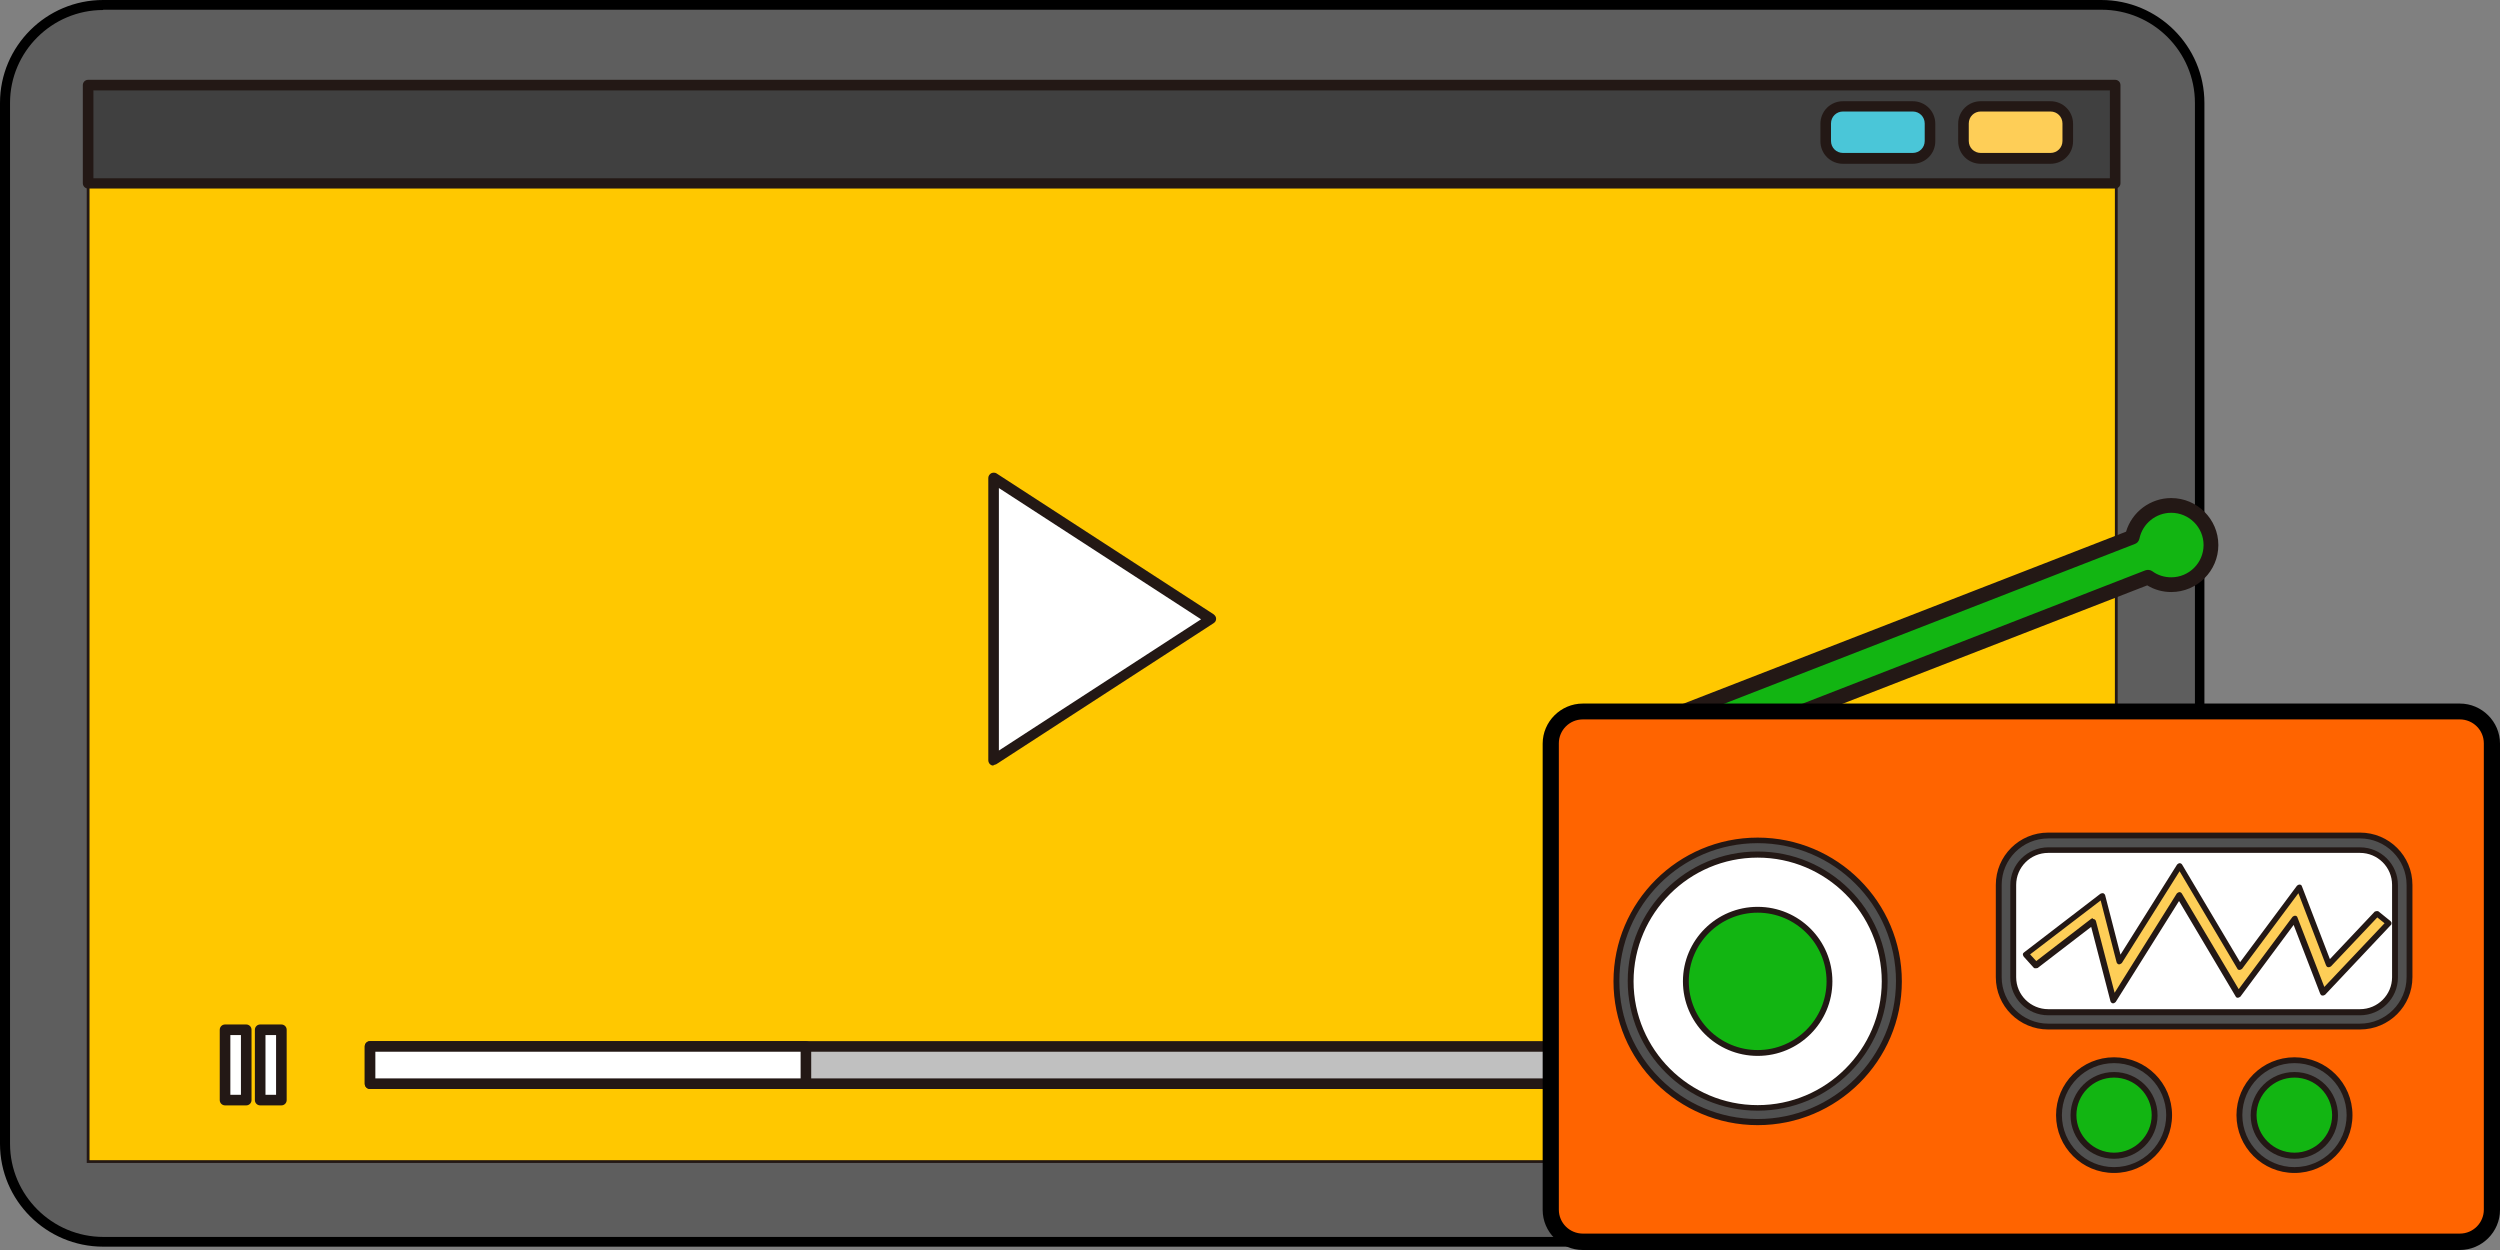 <svg width="224" height="112" viewBox="0 0 224 112" fill="none" xmlns="http://www.w3.org/2000/svg">
<rect x="0" y="0" width="224" height="112" fill="#808080" stroke="none"/>
<g clip-path="url(#clip0_526_197)">
<path d="M188.295 0.449H9.245C4.387 0.449 0.45 4.375 0.45 9.219V102.507C0.45 107.351 4.387 111.278 9.245 111.278H188.295C193.152 111.278 197.09 107.351 197.09 102.507V9.219C197.09 4.375 193.152 0.449 188.295 0.449Z" fill="#5E5E5E"/>
<path d="M188.295 111.701H9.245C4.148 111.701 0 107.565 0 102.482V9.219C0 4.136 4.148 0 9.245 0H188.27C193.367 0 197.515 4.136 197.515 9.219V102.482C197.515 107.565 193.367 111.701 188.27 111.701H188.295ZM9.245 0.897C4.647 0.897 0.899 4.634 0.899 9.219V102.482C0.899 107.067 4.647 110.829 9.27 110.829H188.295C192.892 110.829 196.665 107.091 196.665 102.482V9.219C196.665 4.634 192.917 0.872 188.295 0.872H9.245V0.897Z" fill="black"/>
<path d="M189.619 7.624H7.896V104.076H189.619V7.624Z" fill="#FFC800"/>
<path d="M189.744 104.201H7.771V7.5H189.744V104.201ZM8.021 103.952H189.494V7.749H8.021V103.952Z" fill="#231815"/>
<path d="M89.025 42.831L108.489 55.464L89.025 68.121V42.831Z" fill="white"/>
<path d="M89.025 68.595C89.025 68.595 88.875 68.595 88.8 68.545C88.65 68.47 88.551 68.296 88.551 68.121V42.831C88.551 42.657 88.65 42.507 88.8 42.408C88.95 42.333 89.15 42.333 89.275 42.408L108.739 55.04C108.864 55.14 108.964 55.265 108.964 55.439C108.964 55.613 108.889 55.738 108.739 55.838L89.275 68.47C89.275 68.47 89.1 68.545 89.025 68.545V68.595ZM89.5 43.728V67.249L107.615 55.489L89.5 43.728Z" fill="#231815"/>
<path d="M189.519 7.625H7.896V16.42H189.519V7.625Z" fill="#404040"/>
<path d="M189.519 16.893H7.896C7.646 16.893 7.421 16.694 7.421 16.42V7.624C7.421 7.375 7.621 7.151 7.896 7.151H189.519C189.769 7.151 189.994 7.35 189.994 7.624V16.42C189.994 16.669 189.794 16.893 189.519 16.893ZM8.37 15.971H189.045V8.098H8.37V15.971Z" fill="#231815"/>
<path d="M177.476 9.518H183.722C184.572 9.518 185.272 10.216 185.272 11.063V12.633C185.272 13.48 184.572 14.178 183.722 14.178H177.476C176.626 14.178 175.927 13.48 175.927 12.633V11.063C175.927 10.216 176.626 9.518 177.476 9.518Z" fill="#FECE57"/>
<path d="M183.722 14.676H177.476C176.352 14.676 175.452 13.779 175.452 12.657V11.088C175.452 9.966 176.352 9.069 177.476 9.069H183.722C184.847 9.069 185.746 9.966 185.746 11.088V12.657C185.746 13.779 184.847 14.676 183.722 14.676ZM177.476 9.991C176.876 9.991 176.402 10.465 176.402 11.063V12.632C176.402 13.23 176.876 13.704 177.476 13.704H183.722C184.322 13.704 184.797 13.23 184.797 12.632V11.063C184.797 10.465 184.322 9.991 183.722 9.991H177.476Z" fill="#231815"/>
<path d="M165.133 9.518H171.379C172.229 9.518 172.928 10.216 172.928 11.063V12.633C172.928 13.48 172.229 14.178 171.379 14.178H165.133C164.283 14.178 163.584 13.48 163.584 12.633V11.063C163.584 10.216 164.283 9.518 165.133 9.518Z" fill="#4AC6D8"/>
<path d="M171.379 14.676H165.133C164.008 14.676 163.109 13.779 163.109 12.657V11.088C163.109 9.966 164.008 9.069 165.133 9.069H171.379C172.504 9.069 173.403 9.966 173.403 11.088V12.657C173.403 13.779 172.504 14.676 171.379 14.676ZM165.133 9.991C164.533 9.991 164.058 10.465 164.058 11.063V12.632C164.058 13.23 164.533 13.704 165.133 13.704H171.379C171.979 13.704 172.454 13.23 172.454 12.632V11.063C172.454 10.465 171.979 9.991 171.379 9.991H165.133Z" fill="#231815"/>
<path d="M175.177 93.736H33.157V97.075H175.177V93.736Z" fill="#C0C0C0"/>
<path d="M175.177 97.573H33.157C32.907 97.573 32.682 97.374 32.682 97.1V93.761C32.682 93.512 32.882 93.288 33.157 93.288H175.177C175.427 93.288 175.652 93.487 175.652 93.761V97.1C175.652 97.349 175.452 97.573 175.177 97.573ZM33.631 96.626H174.702V94.234H33.631V96.626Z" fill="#231815"/>
<path d="M72.21 93.736H33.157V97.075H72.21V93.736Z" fill="white"/>
<path d="M72.21 97.573H33.157C32.907 97.573 32.682 97.374 32.682 97.1V93.761C32.682 93.512 32.882 93.288 33.157 93.288H72.21C72.46 93.288 72.684 93.487 72.684 93.761V97.1C72.684 97.349 72.485 97.573 72.21 97.573ZM33.631 96.626H71.735V94.234H33.631V96.626Z" fill="#231815"/>
<path d="M22.063 92.266H20.164V98.57H22.063V92.266Z" fill="white"/>
<path d="M22.063 99.043H20.164C19.914 99.043 19.689 98.844 19.689 98.57V92.266C19.689 92.017 19.889 91.793 20.164 91.793H22.063C22.312 91.793 22.537 91.992 22.537 92.266V98.57C22.537 98.819 22.337 99.043 22.063 99.043ZM20.639 98.096H21.588V92.739H20.639V98.096Z" fill="#231815"/>
<path d="M25.211 92.266H23.312V98.57H25.211V92.266Z" fill="white"/>
<path d="M25.211 99.043H23.312C23.062 99.043 22.837 98.844 22.837 98.57V92.266C22.837 92.017 23.037 91.793 23.312 91.793H25.211C25.461 91.793 25.686 91.992 25.686 92.266V98.57C25.686 98.819 25.486 99.043 25.211 99.043ZM23.787 98.096H24.736V92.739H23.787V98.096Z" fill="#231815"/>
<path d="M194.541 45.298C192.817 45.298 191.368 46.519 191.043 48.139L147.268 65.157L148.667 68.745L192.468 51.727C193.042 52.15 193.767 52.4 194.541 52.4C196.515 52.4 198.114 50.805 198.114 48.837C198.114 46.868 196.515 45.273 194.541 45.273V45.298Z" fill="#12B512"/>
<path d="M148.667 69.393C148.667 69.393 148.492 69.393 148.392 69.343C148.242 69.268 148.117 69.143 148.042 68.969L146.643 65.381C146.518 65.057 146.668 64.658 147.018 64.534L190.494 47.64C191.018 45.871 192.667 44.626 194.541 44.626C196.865 44.626 198.764 46.519 198.764 48.836C198.764 51.154 196.865 53.047 194.541 53.047C193.792 53.047 193.042 52.848 192.393 52.449L148.917 69.343C148.917 69.343 148.767 69.393 148.667 69.393ZM148.117 65.531L149.042 67.898L192.218 51.104C192.418 51.029 192.667 51.054 192.842 51.178C193.342 51.552 193.942 51.727 194.541 51.727C196.141 51.727 197.44 50.431 197.44 48.836C197.44 47.242 196.141 45.946 194.541 45.946C193.167 45.946 191.968 46.918 191.693 48.263C191.643 48.488 191.493 48.662 191.293 48.737L148.117 65.531Z" fill="#231815"/>
<path d="M138.947 66.602V108.412C138.947 109.994 140.234 111.277 141.821 111.277H220.427C222.014 111.277 223.3 109.994 223.3 108.412V66.602C223.3 65.019 222.014 63.736 220.427 63.736L141.821 63.736C140.234 63.736 138.947 65.019 138.947 66.602Z" fill="#FF6400"/>
<path d="M220.402 112H141.821C139.847 112 138.223 110.381 138.223 108.412V66.627C138.223 64.659 139.847 63.039 141.821 63.039H220.402C222.376 63.039 224 64.659 224 66.627V108.412C224 110.381 222.376 112 220.402 112ZM141.821 64.459C140.622 64.459 139.672 65.431 139.672 66.602V108.387C139.672 109.583 140.647 110.53 141.821 110.53H220.402C221.601 110.53 222.551 109.558 222.551 108.387V66.602C222.551 65.406 221.576 64.459 220.402 64.459H141.821Z" fill="black"/>
<path d="M169.505 87.931C169.505 94.558 164.133 99.915 157.487 99.915C150.841 99.915 145.469 94.558 145.469 87.931C145.469 81.303 150.841 75.946 157.487 75.946C164.133 75.946 169.505 81.303 169.505 87.931Z" fill="white"/>
<path d="M157.487 100.165C150.716 100.165 145.219 94.658 145.219 87.906C145.219 81.153 150.716 75.647 157.487 75.647C164.258 75.647 169.78 81.153 169.78 87.906C169.78 94.658 164.258 100.165 157.487 100.165ZM157.487 76.195C151.016 76.195 145.744 81.453 145.744 87.931C145.744 94.409 151.016 99.666 157.487 99.666C163.958 99.666 169.256 94.409 169.256 87.931C169.256 81.453 163.983 76.195 157.487 76.195Z" fill="#231815"/>
<path d="M157.487 100.563C150.516 100.563 144.819 94.907 144.819 87.931C144.819 80.954 150.491 75.298 157.487 75.298C164.483 75.298 170.155 80.954 170.155 87.931C170.155 94.907 164.483 100.563 157.487 100.563ZM157.487 76.594C151.216 76.594 146.118 81.677 146.118 87.931C146.118 94.185 151.216 99.268 157.487 99.268C163.759 99.268 168.856 94.185 168.856 87.931C168.856 81.677 163.759 76.594 157.487 76.594Z" fill="#505050"/>
<path d="M157.487 100.813C150.366 100.813 144.569 95.032 144.569 87.931C144.569 80.829 150.366 75.049 157.487 75.049C164.608 75.049 170.405 80.829 170.405 87.931C170.405 95.032 164.608 100.813 157.487 100.813ZM157.487 75.547C150.641 75.547 145.094 81.104 145.094 87.906C145.094 94.708 150.666 100.264 157.487 100.264C164.308 100.264 169.88 94.708 169.88 87.906C169.88 81.104 164.308 75.547 157.487 75.547ZM157.487 99.517C151.066 99.517 145.844 94.309 145.844 87.906C145.844 81.502 151.066 76.295 157.487 76.295C163.909 76.295 169.131 81.502 169.131 87.906C169.131 94.309 163.909 99.517 157.487 99.517ZM157.487 76.843C151.366 76.843 146.368 81.826 146.368 87.931C146.368 94.035 151.366 99.019 157.487 99.019C163.609 99.019 168.606 94.035 168.606 87.931C168.606 81.826 163.609 76.843 157.487 76.843Z" fill="#231815"/>
<path d="M163.934 87.93C163.934 91.469 161.06 94.359 157.487 94.359C153.914 94.359 151.041 91.493 151.041 87.93C151.041 84.367 153.914 81.502 157.487 81.502C161.06 81.502 163.934 84.367 163.934 87.93Z" fill="#12B512"/>
<path d="M157.487 94.608C153.789 94.608 150.791 91.618 150.791 87.931C150.791 84.243 153.789 81.253 157.487 81.253C161.185 81.253 164.183 84.243 164.183 87.931C164.183 91.618 161.185 94.608 157.487 94.608ZM157.487 81.776C154.089 81.776 151.316 84.542 151.316 87.931C151.316 91.319 154.089 94.085 157.487 94.085C160.885 94.085 163.659 91.319 163.659 87.931C163.659 84.542 160.885 81.776 157.487 81.776Z" fill="#231815"/>
<path d="M211.457 75.522H183.523C181.425 75.522 179.725 77.218 179.725 79.309V87.582C179.725 89.673 181.425 91.369 183.523 91.369H211.457C213.554 91.369 215.255 89.673 215.255 87.582V79.309C215.255 77.218 213.554 75.522 211.457 75.522Z" fill="white"/>
<path d="M211.457 91.618H183.523C181.299 91.618 179.475 89.799 179.475 87.582V79.309C179.475 77.092 181.299 75.273 183.523 75.273H211.457C213.681 75.273 215.505 77.092 215.505 79.309V87.582C215.505 89.799 213.681 91.618 211.457 91.618ZM183.523 75.771C181.574 75.771 180 77.341 180 79.284V87.557C180 89.5 181.574 91.07 183.523 91.07H211.457C213.406 91.07 214.98 89.5 214.98 87.557V79.284C214.98 77.341 213.406 75.771 211.457 75.771H183.523Z" fill="#231815"/>
<path d="M211.457 91.992H183.523C181.074 91.992 179.1 89.998 179.1 87.582V79.309C179.1 76.867 181.099 74.874 183.523 74.874H211.457C213.906 74.874 215.905 76.867 215.905 79.309V87.582C215.905 90.023 213.906 91.992 211.457 91.992ZM183.523 76.145C181.799 76.145 180.374 77.54 180.374 79.284V87.557C180.374 89.276 181.799 90.696 183.523 90.696H211.457C213.181 90.696 214.605 89.301 214.605 87.557V79.284C214.605 77.565 213.181 76.145 211.457 76.145H183.523Z" fill="#505050"/>
<path d="M211.457 92.241H183.523C180.924 92.241 178.825 90.148 178.825 87.557V79.284C178.825 76.693 180.924 74.6 183.523 74.6H211.457C214.056 74.6 216.154 76.693 216.154 79.284V87.557C216.154 90.148 214.056 92.241 211.457 92.241ZM183.523 75.123C181.224 75.123 179.35 76.992 179.35 79.284V87.557C179.35 89.849 181.224 91.718 183.523 91.718H211.457C213.756 91.718 215.63 89.849 215.63 87.557V79.284C215.63 76.992 213.756 75.123 211.457 75.123H183.523ZM211.457 90.97H183.523C181.649 90.97 180.124 89.45 180.124 87.582V79.309C180.124 77.441 181.649 75.921 183.523 75.921H211.457C213.331 75.921 214.855 77.441 214.855 79.309V87.582C214.855 89.45 213.331 90.97 211.457 90.97ZM183.523 76.419C181.923 76.419 180.649 77.715 180.649 79.284V87.557C180.649 89.151 181.948 90.422 183.523 90.422H211.457C213.056 90.422 214.33 89.126 214.33 87.557V79.284C214.33 77.69 213.031 76.419 211.457 76.419H183.523Z" fill="#231815"/>
<path d="M193.717 99.915C193.717 102.283 191.793 104.201 189.419 104.201C187.046 104.201 185.122 102.283 185.122 99.915C185.122 97.549 187.046 95.63 189.419 95.63C191.793 95.63 193.717 97.549 193.717 99.915Z" fill="#12B512"/>
<path d="M189.419 104.45C186.921 104.45 184.872 102.407 184.872 99.916C184.872 97.424 186.921 95.381 189.419 95.381C191.918 95.381 193.967 97.424 193.967 99.916C193.967 102.407 191.918 104.45 189.419 104.45ZM189.419 95.879C187.196 95.879 185.397 97.673 185.397 99.891C185.397 102.108 187.196 103.902 189.419 103.902C191.643 103.902 193.442 102.108 193.442 99.891C193.442 97.673 191.643 95.879 189.419 95.879Z" fill="#231815"/>
<path d="M189.419 104.824C186.696 104.824 184.472 102.606 184.472 99.891C184.472 97.175 186.696 94.957 189.419 94.957C192.143 94.957 194.367 97.175 194.367 99.891C194.367 102.606 192.143 104.824 189.419 104.824ZM189.419 96.253C187.395 96.253 185.771 97.872 185.771 99.891C185.771 101.909 187.395 103.528 189.419 103.528C191.443 103.528 193.067 101.909 193.067 99.891C193.067 97.872 191.443 96.253 189.419 96.253Z" fill="#505050"/>
<path d="M189.419 105.098C186.546 105.098 184.222 102.781 184.222 99.916C184.222 97.05 186.546 94.733 189.419 94.733C192.293 94.733 194.616 97.05 194.616 99.916C194.616 102.781 192.293 105.098 189.419 105.098ZM189.419 95.256C186.846 95.256 184.747 97.349 184.747 99.916C184.747 102.482 186.846 104.575 189.419 104.575C191.993 104.575 194.092 102.482 194.092 99.916C194.092 97.349 191.993 95.256 189.419 95.256ZM189.419 103.827C187.27 103.827 185.521 102.083 185.521 99.941C185.521 97.798 187.27 96.053 189.419 96.053C191.568 96.053 193.317 97.798 193.317 99.941C193.317 102.083 191.568 103.827 189.419 103.827ZM189.419 96.552C187.545 96.552 186.046 98.072 186.046 99.916C186.046 101.759 187.57 103.279 189.419 103.279C191.268 103.279 192.792 101.759 192.792 99.916C192.792 98.072 191.268 96.552 189.419 96.552Z" fill="#231815"/>
<path d="M209.858 99.915C209.858 102.283 207.934 104.201 205.56 104.201C203.187 104.201 201.263 102.283 201.263 99.915C201.263 97.549 203.187 95.63 205.56 95.63C207.934 95.63 209.858 97.549 209.858 99.915Z" fill="#12B512"/>
<path d="M205.585 104.45C203.087 104.45 201.038 102.407 201.038 99.916C201.038 97.424 203.087 95.381 205.585 95.381C208.084 95.381 210.133 97.424 210.133 99.916C210.133 102.407 208.084 104.45 205.585 104.45ZM205.585 95.879C203.362 95.879 201.563 97.673 201.563 99.891C201.563 102.108 203.362 103.902 205.585 103.902C207.809 103.902 209.608 102.108 209.608 99.891C209.608 97.673 207.809 95.879 205.585 95.879Z" fill="#231815"/>
<path d="M205.585 104.824C202.862 104.824 200.638 102.606 200.638 99.891C200.638 97.175 202.862 94.957 205.585 94.957C208.309 94.957 210.533 97.175 210.533 99.891C210.533 102.606 208.309 104.824 205.585 104.824ZM205.585 96.253C203.561 96.253 201.937 97.872 201.937 99.891C201.937 101.909 203.586 103.528 205.585 103.528C207.584 103.528 209.233 101.909 209.233 99.891C209.233 97.872 207.609 96.253 205.585 96.253Z" fill="#505050"/>
<path d="M205.585 105.098C202.712 105.098 200.388 102.781 200.388 99.916C200.388 97.05 202.712 94.733 205.585 94.733C208.459 94.733 210.782 97.05 210.782 99.916C210.782 102.781 208.459 105.098 205.585 105.098ZM205.585 95.256C203.012 95.256 200.913 97.349 200.913 99.916C200.913 102.482 203.012 104.575 205.585 104.575C208.159 104.575 210.258 102.482 210.258 99.916C210.258 97.349 208.159 95.256 205.585 95.256ZM205.585 103.827C203.436 103.827 201.662 102.083 201.662 99.941C201.662 97.798 203.411 96.053 205.585 96.053C207.759 96.053 209.483 97.798 209.483 99.941C209.483 102.083 207.734 103.827 205.585 103.827ZM205.585 96.552C203.711 96.552 202.187 98.072 202.187 99.916C202.187 101.759 203.711 103.279 205.585 103.279C207.459 103.279 208.958 101.759 208.958 99.916C208.958 98.072 207.434 96.552 205.585 96.552Z" fill="#231815"/>
<path d="M189.369 89.65L187.545 82.623L182.423 86.56L181.524 85.563L188.395 80.306L189.919 86.211L195.316 77.615L200.713 86.709L206.035 79.533L208.684 86.435L212.981 81.876L214.031 82.723L208.159 88.952L205.635 82.349L200.563 89.151L195.266 80.231L189.369 89.65Z" fill="#FECE57"/>
<path d="M189.369 89.899C189.369 89.899 189.344 89.899 189.319 89.899C189.219 89.899 189.119 89.799 189.094 89.699L187.37 83.047L182.573 86.734C182.573 86.734 182.298 86.809 182.223 86.709L181.324 85.713C181.324 85.713 181.249 85.588 181.249 85.513C181.249 85.439 181.299 85.364 181.349 85.339L188.195 80.082C188.195 80.082 188.345 80.007 188.445 80.032C188.52 80.057 188.595 80.132 188.62 80.206L189.994 85.538L195.066 77.465C195.066 77.465 195.191 77.341 195.291 77.341C195.391 77.341 195.466 77.391 195.516 77.465L200.713 86.211L205.81 79.359C205.81 79.359 205.96 79.234 206.06 79.259C206.16 79.259 206.235 79.334 206.26 79.434L208.759 85.937L212.781 81.676C212.781 81.676 213.031 81.577 213.131 81.676L214.18 82.523C214.18 82.523 214.28 82.623 214.28 82.698C214.28 82.773 214.28 82.847 214.205 82.897L208.334 89.126C208.334 89.126 208.184 89.226 208.084 89.201C207.984 89.201 207.934 89.126 207.884 89.027L205.51 82.872L200.738 89.301C200.738 89.301 200.588 89.4 200.513 89.4C200.413 89.4 200.338 89.351 200.313 89.276L195.241 80.73L189.569 89.774C189.569 89.774 189.444 89.899 189.344 89.899H189.369ZM187.545 82.349C187.545 82.349 187.595 82.349 187.62 82.349C187.695 82.374 187.77 82.449 187.795 82.523L189.469 88.952L195.041 80.057C195.041 80.057 195.141 79.957 195.266 79.932C195.366 79.932 195.441 79.982 195.491 80.057L200.588 88.628L205.41 82.15C205.41 82.15 205.56 82.025 205.66 82.05C205.76 82.05 205.835 82.125 205.86 82.225L208.259 88.429L213.656 82.723L213.006 82.2L208.858 86.585C208.858 86.585 208.709 86.684 208.609 86.66C208.509 86.66 208.459 86.585 208.409 86.485L205.935 80.032L200.888 86.809C200.888 86.809 200.738 86.909 200.663 86.909C200.563 86.909 200.488 86.859 200.463 86.784L195.291 78.063L190.119 86.286C190.119 86.286 189.969 86.41 189.869 86.41C189.769 86.41 189.669 86.311 189.644 86.211L188.22 80.68L181.898 85.513L182.448 86.112L187.37 82.324C187.37 82.324 187.47 82.274 187.52 82.274L187.545 82.349Z" fill="#231815"/>
</g>
<defs>
<clipPath id="clip0_526_197">
<rect width="224" height="112" fill="white"/>
</clipPath>
</defs>
</svg>
